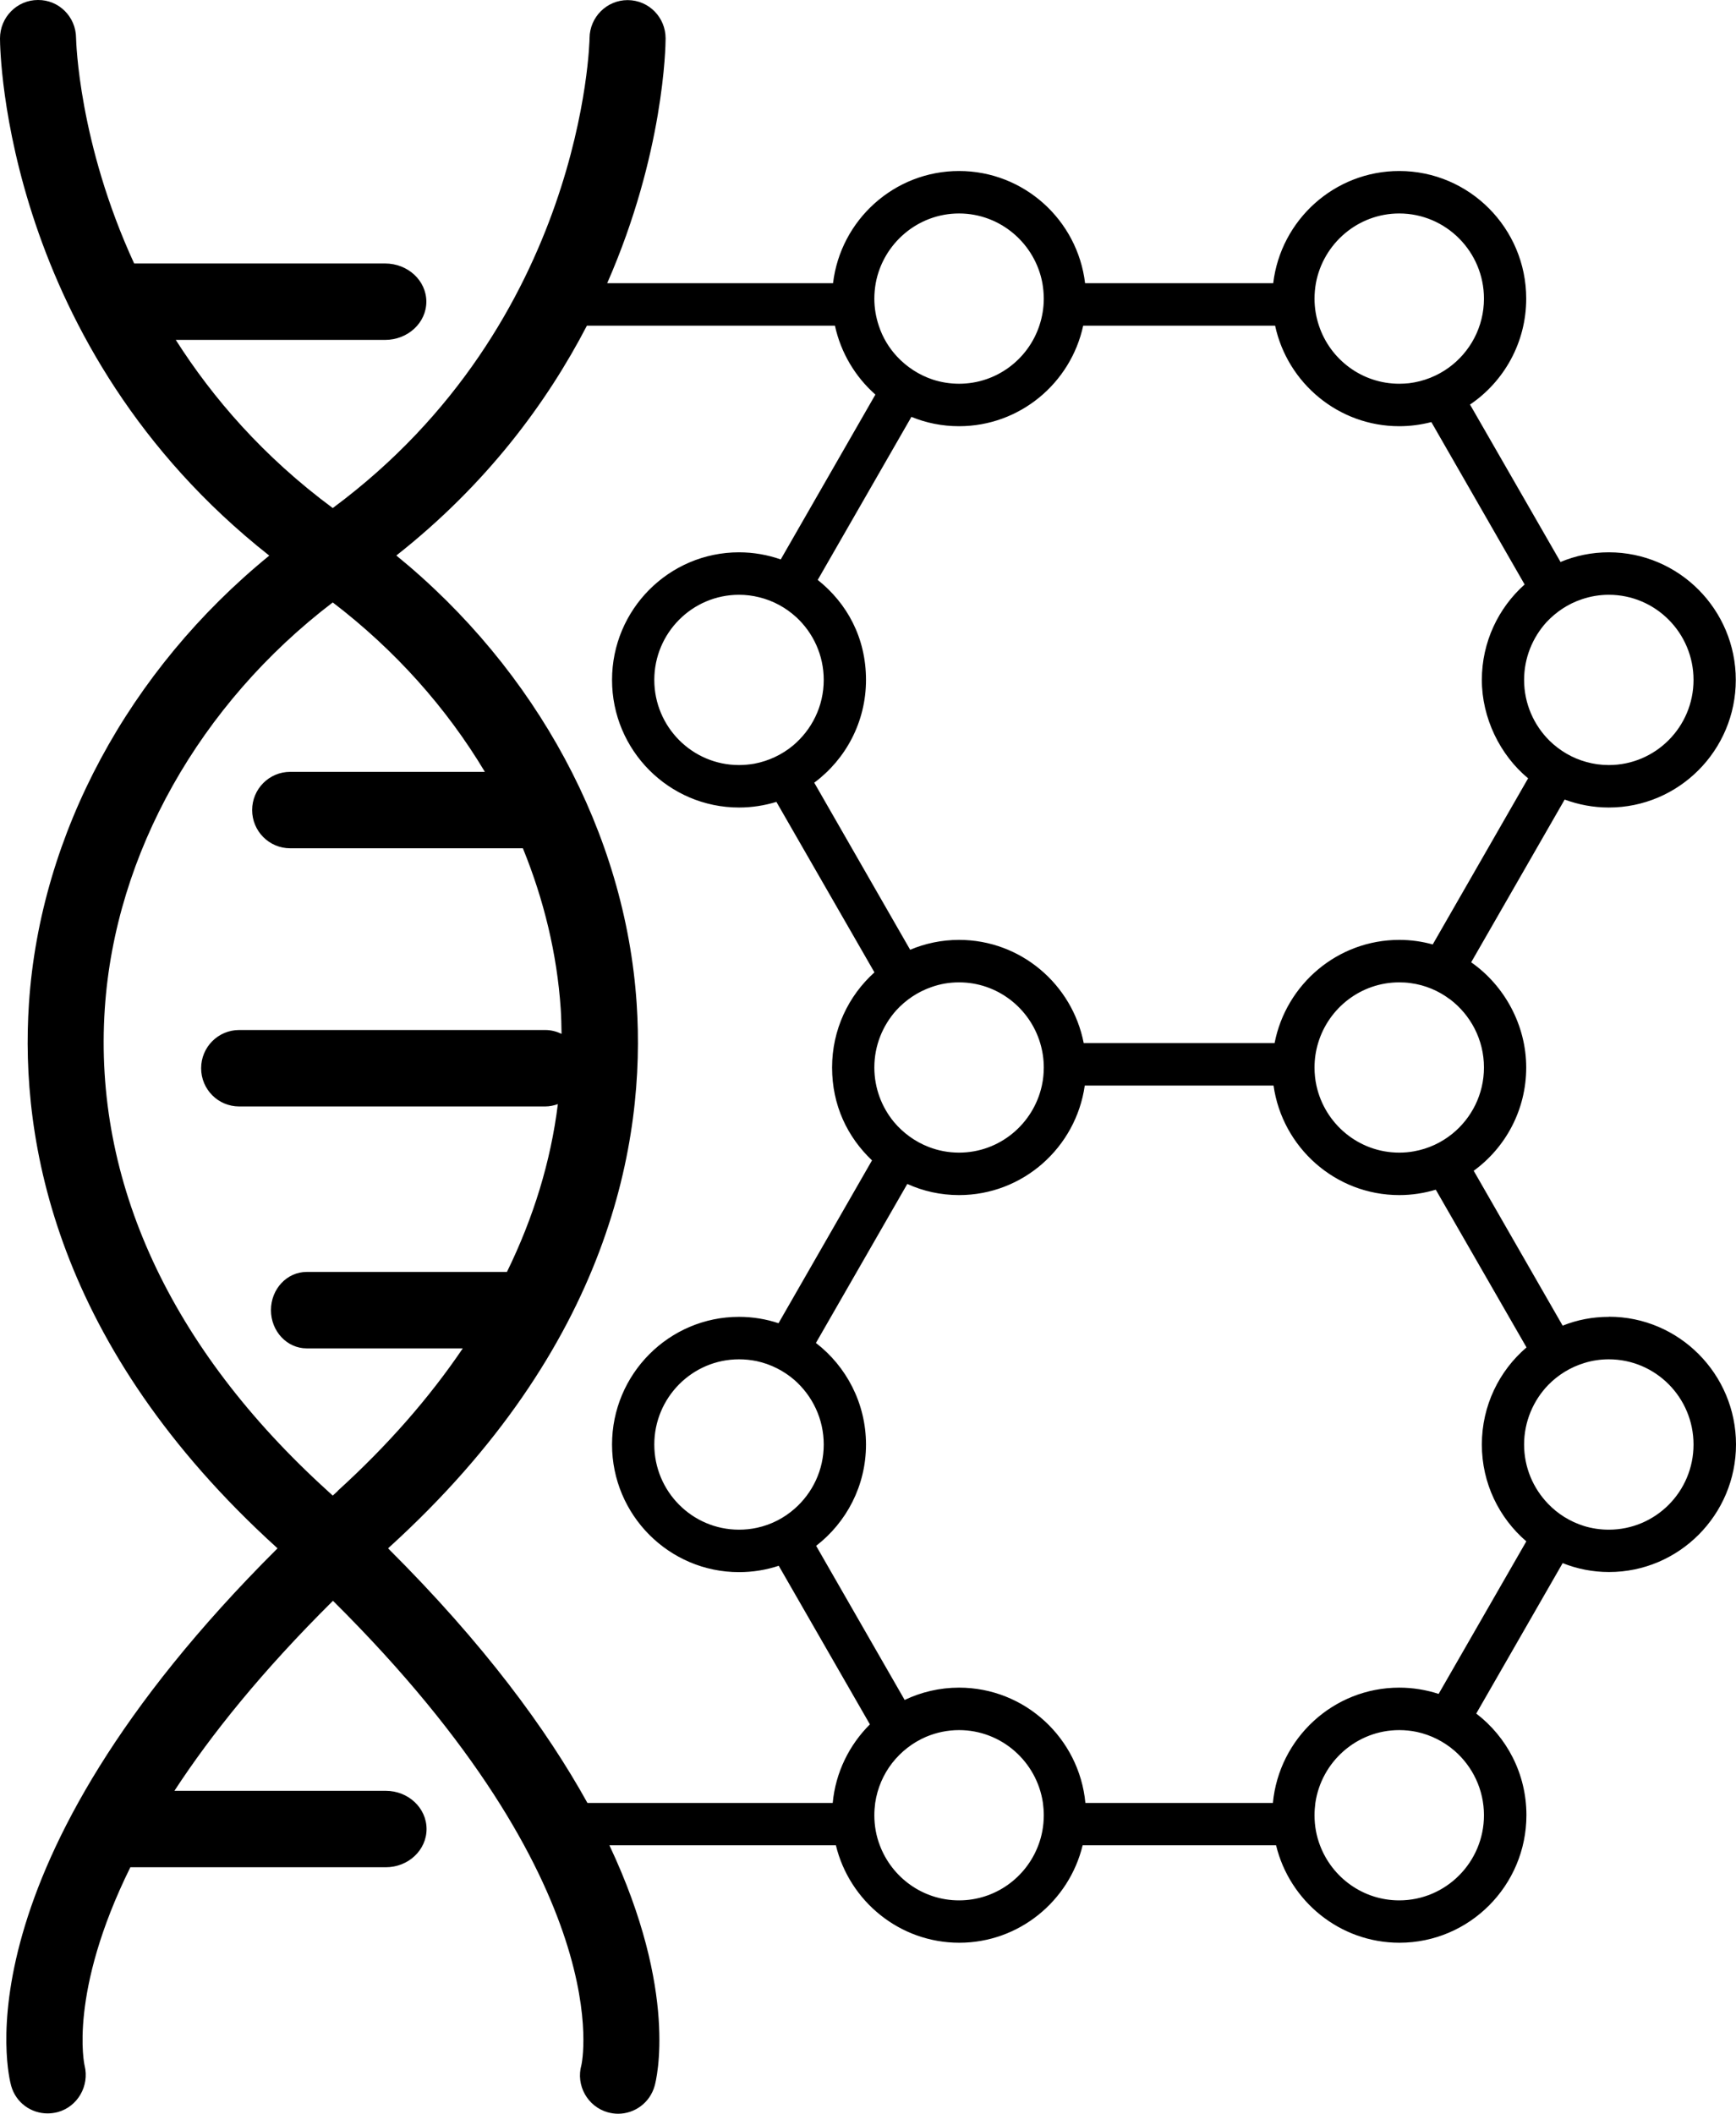 <svg width="100%" style="" viewBox="0 0 129 157" fill="none" xmlns="http://www.w3.org/2000/svg">
<path d="M119.549 97.81C118.34 97.81 117.179 98.038 116.119 98.464L109.509 86.96C111.872 85.242 113.411 82.442 113.411 79.288C113.411 76.135 111.786 73.194 109.321 71.475L116.268 59.388C117.288 59.766 118.395 59.979 119.549 59.979C124.753 59.979 128.984 55.729 128.984 50.502C128.984 45.274 124.753 41.024 119.549 41.024C118.277 41.024 117.069 41.276 115.962 41.742L109.235 30.049C111.754 28.346 113.411 25.452 113.411 22.18C113.411 16.952 109.18 12.702 103.976 12.702C99.156 12.702 95.168 16.345 94.611 21.037H80.631C80.074 16.345 76.086 12.702 71.266 12.702C66.447 12.702 62.459 16.345 61.902 21.037H45.119C49.343 11.409 49.46 3.43 49.46 2.854C49.46 1.285 48.212 0.016 46.65 0.008H46.634C45.088 0.008 43.824 1.27 43.809 2.823C43.809 3.036 43.392 23.914 24.726 37.736C19.569 33.92 15.809 29.56 13.062 25.247H28.612C30.307 25.247 31.681 23.977 31.681 22.408C31.681 20.839 30.307 19.57 28.612 19.57H9.969C5.832 10.589 5.66 3.036 5.652 2.823C5.644 1.254 4.38 -0.016 2.818 0C1.256 0 0 1.285 0 2.854C0 3.824 0.345 25.767 20.009 41.269C9.592 49.76 2.991 61.919 2.151 74.534C1.468 84.729 4.113 100.017 20.566 114.951C20.589 114.967 20.605 114.983 20.621 115.006C-3.336 138.842 0.636 154.256 0.832 154.934C1.185 156.18 2.308 156.976 3.532 156.976C3.776 156.976 4.027 156.945 4.278 156.882C5.769 156.48 6.656 154.934 6.288 153.428C6.264 153.342 5.079 148.011 9.686 138.692C9.686 138.692 9.702 138.692 9.71 138.692H28.667C30.339 138.692 31.697 137.422 31.697 135.853C31.697 134.284 30.339 133.015 28.667 133.015H12.96C15.684 128.844 19.475 124.121 24.742 118.901C46.163 140.143 43.228 153.286 43.204 153.381C42.78 154.887 43.651 156.456 45.151 156.89C45.41 156.961 45.669 157 45.928 157C47.16 157 48.291 156.188 48.644 154.934C48.769 154.501 50.434 147.98 45.284 137.06H62.114C63.118 141.207 66.847 144.298 71.282 144.298C75.717 144.298 79.446 141.207 80.45 137.06H94.823C95.828 141.207 99.556 144.298 103.991 144.298C109.196 144.298 113.426 140.048 113.426 134.82C113.426 131.745 111.966 129.009 109.698 127.275L116.119 116.102C117.186 116.528 118.348 116.764 119.565 116.764C124.769 116.764 129 112.507 129 107.287C129 102.067 124.769 97.802 119.565 97.802L119.549 97.81ZM110.271 79.288C110.271 81.275 109.353 83.049 107.924 84.209C107.108 84.871 106.134 85.328 105.059 85.517C104.706 85.581 104.344 85.612 103.976 85.612C100.961 85.612 98.442 83.475 97.822 80.629C97.727 80.195 97.68 79.746 97.68 79.288C97.68 78.658 97.774 78.051 97.947 77.475C98.724 74.873 101.134 72.965 103.976 72.965C104.258 72.965 104.533 72.981 104.808 73.02C105.899 73.162 106.896 73.588 107.735 74.219H107.743C109.282 75.386 110.271 77.223 110.271 79.288ZM117.547 44.509C118.175 44.296 118.85 44.178 119.549 44.178C123.026 44.178 125.844 47.017 125.844 50.502C125.844 53.987 123.026 56.825 119.549 56.825C118.968 56.825 118.411 56.746 117.877 56.596C116.841 56.313 115.907 55.761 115.153 55.027C113.984 53.876 113.254 52.268 113.254 50.502C113.254 48.854 113.89 47.348 114.91 46.22C115.632 45.447 116.527 44.848 117.547 44.509ZM97.782 21.037C98.324 18.096 100.899 15.856 103.976 15.856C107.445 15.856 110.271 18.695 110.271 22.18C110.271 24.285 109.243 26.154 107.657 27.305C106.809 27.92 105.797 28.33 104.706 28.464C104.462 28.488 104.219 28.503 103.976 28.503C101.205 28.503 98.842 26.698 98.01 24.19C97.798 23.56 97.68 22.881 97.68 22.18C97.68 21.785 97.719 21.407 97.782 21.037ZM80.49 24.19H94.752C95.671 28.456 99.462 31.657 103.976 31.657C104.8 31.657 105.6 31.547 106.362 31.35L113.293 43.413C111.346 45.148 110.114 47.687 110.114 50.502C110.114 53.316 111.456 56.076 113.552 57.811L106.464 70.15C105.671 69.929 104.839 69.811 103.976 69.811C99.391 69.811 95.561 73.115 94.713 77.475H80.529C79.681 73.115 75.85 69.811 71.266 69.811C69.979 69.811 68.754 70.071 67.632 70.544L60.505 58.134C62.836 56.407 64.351 53.632 64.351 50.502C64.351 47.371 62.946 44.809 60.764 43.074L67.726 30.963C68.817 31.413 70.01 31.657 71.266 31.657C75.78 31.657 79.571 28.456 80.49 24.19ZM77.562 79.288C77.562 79.746 77.515 80.195 77.42 80.629C76.8 83.475 74.281 85.612 71.266 85.612C70.466 85.612 69.704 85.462 68.998 85.186C68.001 84.8 67.114 84.153 66.431 83.341C65.52 82.237 64.971 80.826 64.971 79.288C64.971 77.656 65.591 76.174 66.596 75.047C67.31 74.266 68.213 73.659 69.225 73.312C69.869 73.083 70.552 72.965 71.266 72.965C74.108 72.965 76.518 74.873 77.295 77.475C77.468 78.051 77.562 78.658 77.562 79.288ZM58.919 55.382C58.11 56.052 57.129 56.518 56.062 56.723C55.693 56.786 55.308 56.825 54.916 56.825C51.438 56.825 48.62 53.987 48.62 50.502C48.62 47.017 51.438 44.178 54.916 44.178C55.426 44.178 55.928 44.241 56.399 44.359C57.451 44.612 58.393 45.132 59.17 45.842C60.426 47.001 61.211 48.664 61.211 50.502C61.211 52.465 60.316 54.215 58.919 55.382ZM65.073 21.037C65.615 18.096 68.189 15.856 71.266 15.856C74.343 15.856 76.918 18.096 77.46 21.037C77.522 21.407 77.562 21.785 77.562 22.18C77.562 22.881 77.444 23.56 77.232 24.19C76.4 26.698 74.037 28.503 71.266 28.503C70.583 28.503 69.932 28.393 69.32 28.196C68.299 27.857 67.389 27.265 66.666 26.493C66.054 25.838 65.583 25.058 65.301 24.19C65.089 23.56 64.971 22.881 64.971 22.18C64.971 21.785 65.01 21.407 65.073 21.037ZM25.103 110.741C24.97 110.859 24.852 110.969 24.726 111.087C24.601 110.969 24.483 110.859 24.349 110.741C12.653 100.136 6.931 87.749 7.787 74.92C8.556 63.409 14.844 52.283 24.726 44.746C29.342 48.27 33.18 52.567 36.03 57.33H21.563C20.001 57.33 18.737 58.599 18.737 60.168C18.737 61.737 20.001 63.007 21.563 63.007H38.855C40.417 66.839 41.391 70.852 41.666 74.92C41.705 75.543 41.721 76.166 41.728 76.789C41.359 76.616 40.959 76.505 40.52 76.505H17.771C16.209 76.505 14.946 77.775 14.946 79.344C14.946 80.913 16.209 82.182 17.771 82.182H40.52C40.849 82.182 41.163 82.111 41.454 82.009C40.928 86.259 39.648 90.43 37.67 94.474H22.787C21.32 94.474 20.134 95.744 20.134 97.313C20.134 98.882 21.327 100.151 22.787 100.151H34.389C31.901 103.826 28.8 107.366 25.095 110.733L25.103 110.741ZM61.878 133.914H43.651C40.637 128.473 35.983 122.118 28.839 115.006C28.863 114.99 28.879 114.975 28.894 114.951C45.347 100.025 47.992 84.737 47.309 74.534C46.469 61.919 39.868 49.752 29.452 41.261C36.179 35.962 40.645 29.899 43.612 24.19H62.043C62.483 26.209 63.558 27.991 65.049 29.308L58.016 41.552C57.043 41.213 55.999 41.024 54.916 41.024C49.711 41.024 45.48 45.274 45.48 50.502C45.48 55.729 49.711 59.979 54.916 59.979C55.881 59.979 56.815 59.829 57.694 59.561L64.979 72.224C63.048 73.959 61.831 76.482 61.831 79.288C61.831 82.096 62.969 84.453 64.798 86.188L57.851 98.283C56.925 97.975 55.936 97.81 54.916 97.81C49.711 97.81 45.48 102.067 45.48 107.295C45.48 112.522 49.711 116.772 54.916 116.772C55.944 116.772 56.941 116.607 57.867 116.299L64.641 128.079C63.111 129.601 62.09 131.643 61.878 133.914ZM61.211 107.295C61.211 109.195 60.371 110.898 59.052 112.057C58.267 112.751 57.31 113.248 56.25 113.477C55.818 113.571 55.371 113.618 54.916 113.618C51.438 113.618 48.62 110.78 48.62 107.295C48.62 103.81 51.438 100.964 54.916 100.964C55.363 100.964 55.803 101.011 56.227 101.098C57.286 101.326 58.252 101.823 59.044 102.509C60.371 103.684 61.211 105.387 61.211 107.295ZM77.153 137.068C76.251 139.457 73.951 141.152 71.266 141.152C68.582 141.152 66.282 139.457 65.379 137.068C65.112 136.374 64.971 135.617 64.971 134.828C64.971 134.521 64.995 134.213 65.034 133.914C65.199 132.81 65.638 131.801 66.29 130.957C66.949 130.113 67.812 129.435 68.802 129.009C69.563 128.686 70.395 128.505 71.266 128.505C74.43 128.505 77.052 130.862 77.499 133.914C77.538 134.213 77.562 134.521 77.562 134.828C77.562 135.617 77.42 136.374 77.153 137.068ZM110.271 134.828C110.271 138.313 107.445 141.152 103.976 141.152C101.291 141.152 98.991 139.457 98.088 137.068C97.822 136.374 97.68 135.617 97.68 134.828C97.68 134.521 97.704 134.213 97.743 133.914C98.19 130.862 100.812 128.505 103.976 128.505C104.423 128.505 104.863 128.552 105.279 128.639C106.338 128.867 107.304 129.364 108.097 130.05C109.431 131.217 110.271 132.928 110.271 134.828ZM106.903 125.816C105.977 125.516 104.996 125.351 103.976 125.351C99.077 125.351 95.043 129.112 94.587 133.914H80.654C80.199 129.112 76.165 125.351 71.266 125.351C69.822 125.351 68.448 125.682 67.224 126.265L60.646 114.817C62.899 113.082 64.351 110.354 64.351 107.295C64.351 104.236 62.891 101.484 60.63 99.749L67.42 87.938C68.597 88.474 69.893 88.766 71.266 88.766C76.015 88.766 79.956 85.226 80.607 80.629H94.635C95.286 85.226 99.227 88.766 103.976 88.766C104.917 88.766 105.828 88.624 106.691 88.364L113.434 100.08C111.401 101.815 110.114 104.409 110.114 107.295C110.114 110.181 111.401 112.751 113.419 114.486L106.903 125.816ZM119.549 113.618C118.905 113.618 118.285 113.524 117.697 113.342C116.668 113.019 115.75 112.444 115.028 111.687C113.929 110.543 113.254 108.998 113.254 107.295C113.254 105.592 113.937 104.023 115.036 102.88C115.773 102.123 116.692 101.555 117.72 101.24C118.301 101.058 118.913 100.964 119.549 100.964C123.026 100.964 125.844 103.802 125.844 107.295C125.844 110.788 123.026 113.618 119.549 113.618Z" fill="currentColor"/>
</svg>